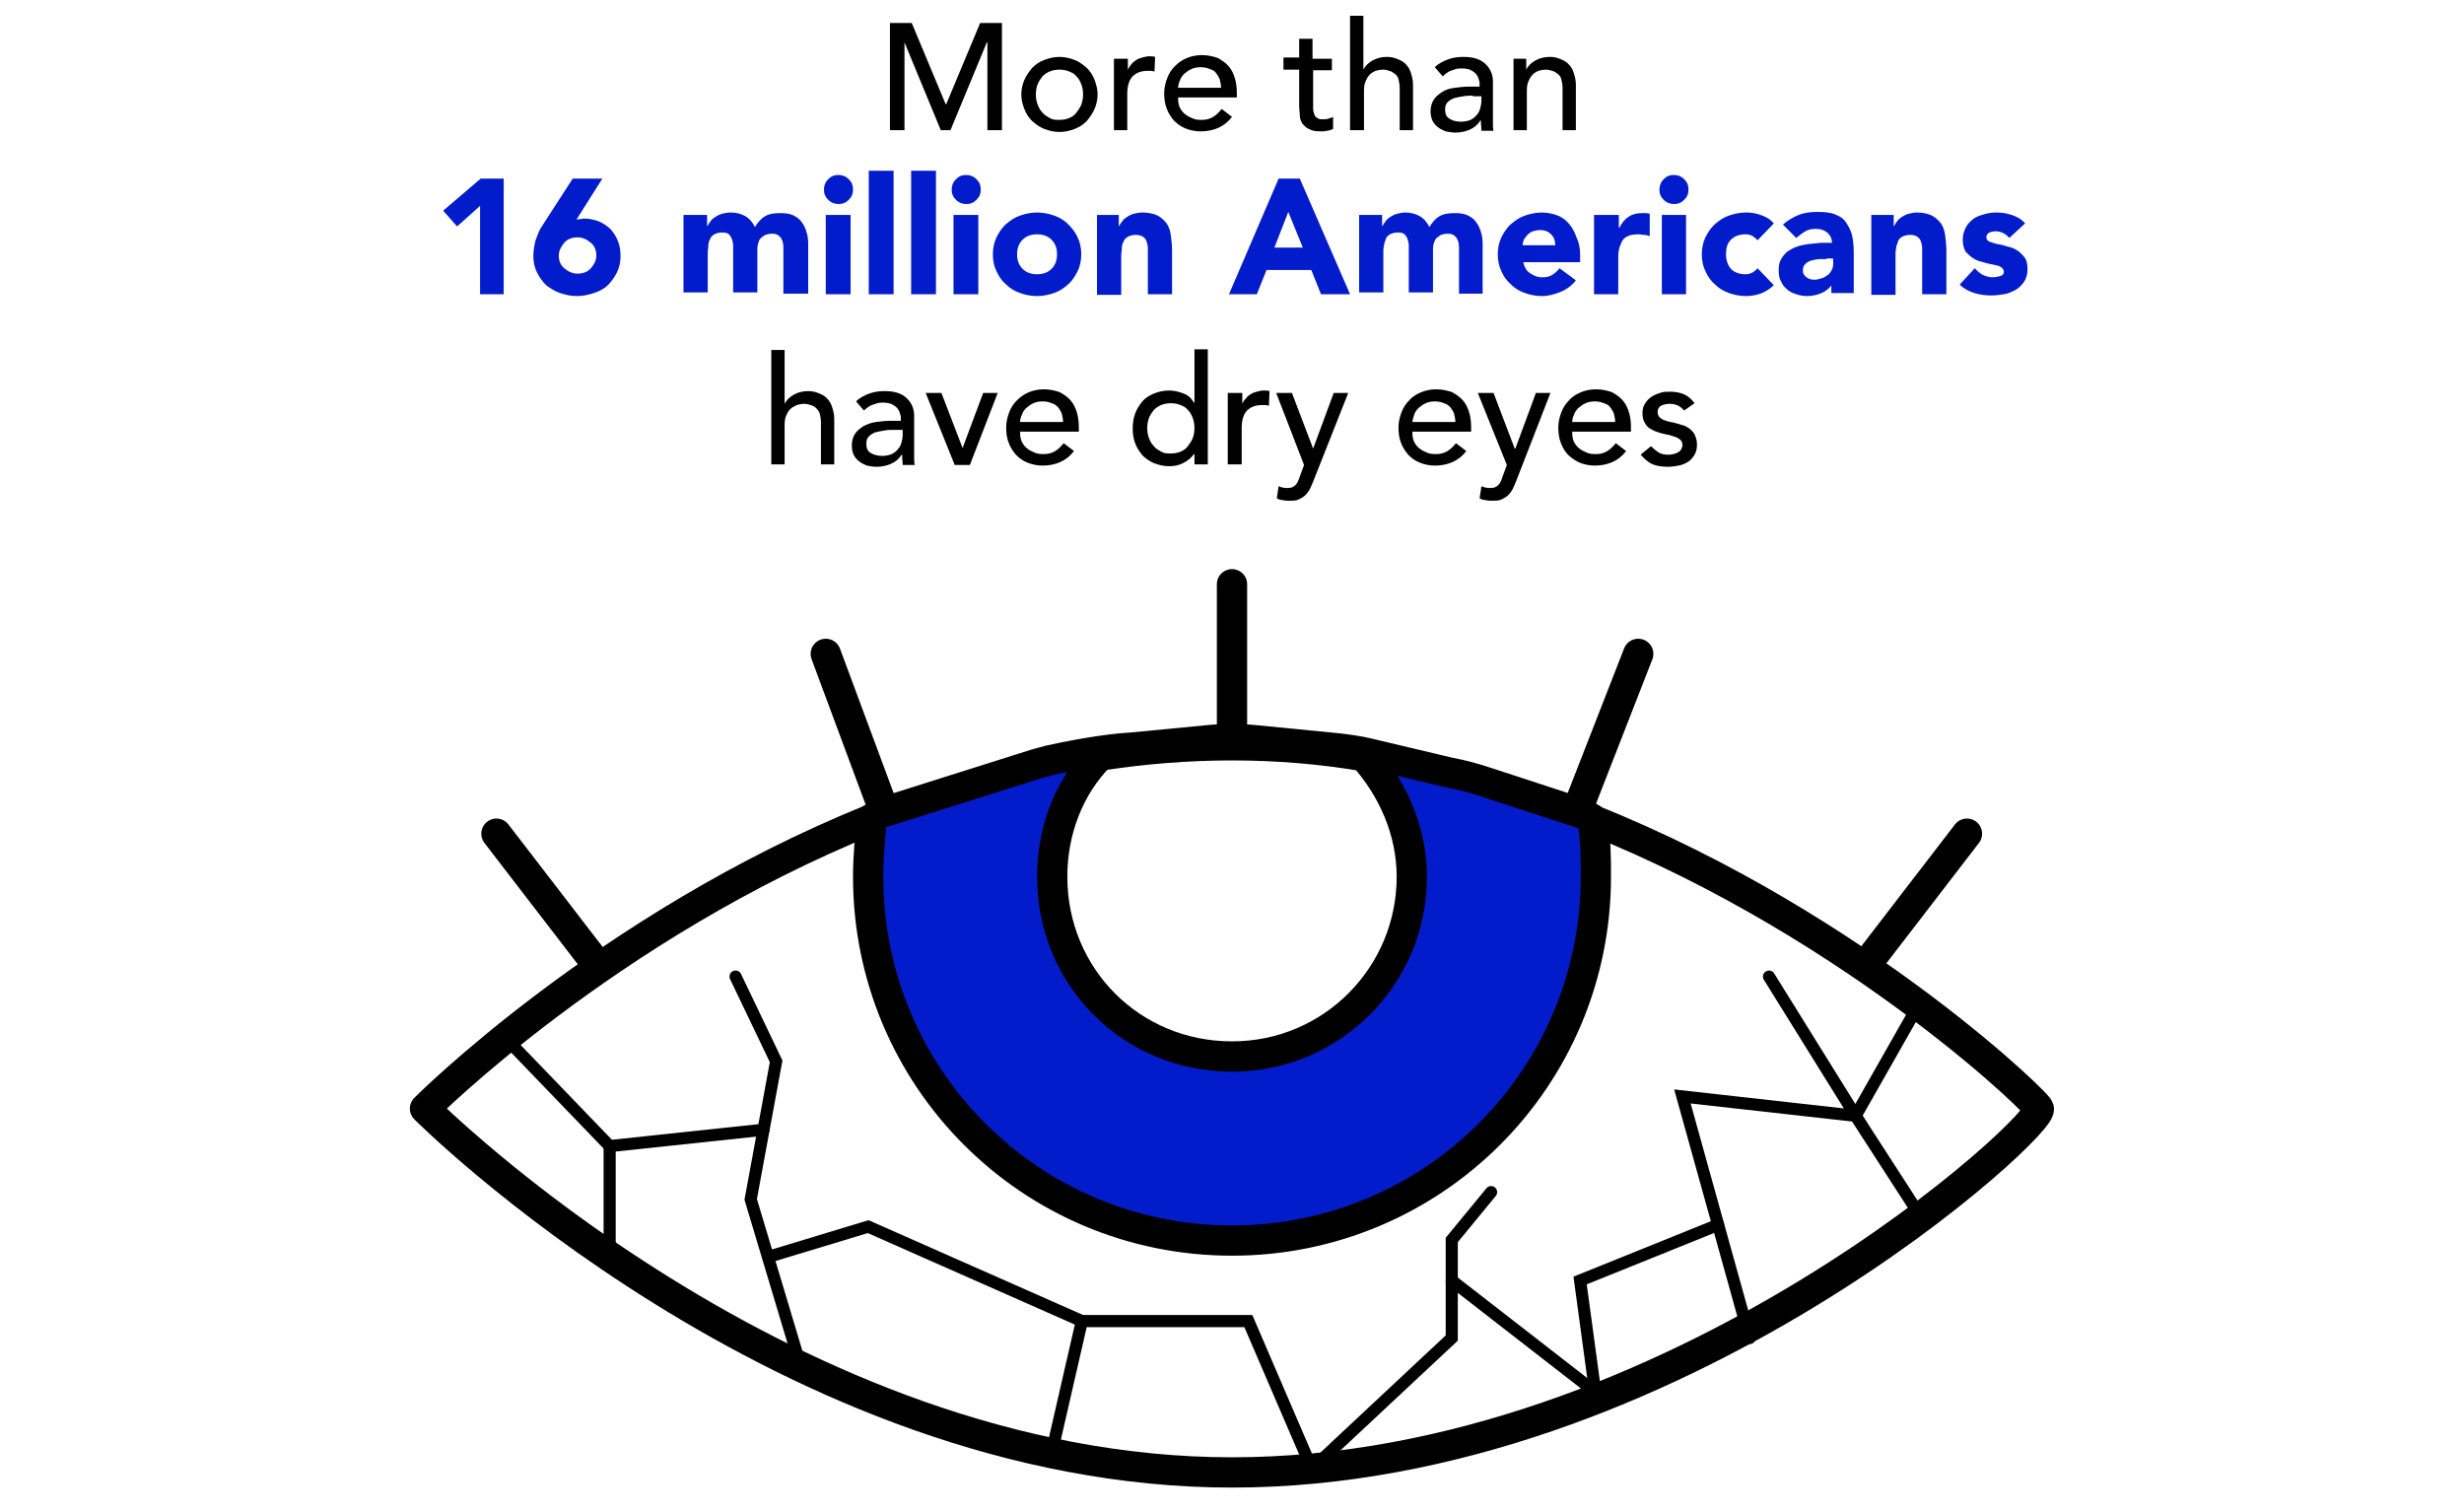 <?xml version="1.0" encoding="utf-8"?>
<svg xmlns="http://www.w3.org/2000/svg" enable-background="new 0 0 407 249.7" viewBox="0 0 407 249.7">
  <path d="m147 3.8h3.6l5.6 13.4h.1l5.6-13.4h3.6v17.7h-2.4v-14.5h-.1l-6 14.5h-1.6l-6-14.5v14.5h-2.4z"/>
  <path d="m168.7 15.6c0-.9.2-1.7.5-2.4s.8-1.4 1.3-2c.6-.6 1.2-1 2-1.3s1.6-.5 2.5-.5 1.7.2 2.5.5 1.4.8 2 1.3c.6.6 1 1.2 1.3 2s.5 1.6.5 2.4-.2 1.7-.5 2.4-.8 1.4-1.3 2c-.6.6-1.2 1-2 1.3s-1.6.5-2.5.5-1.7-.2-2.5-.5-1.4-.8-2-1.3c-.6-.6-1-1.2-1.3-2s-.5-1.5-.5-2.4zm2.4 0c0 .6.1 1.2.3 1.7s.4.9.8 1.3c.3.4.7.6 1.2.9s1 .3 1.6.3 1.1-.1 1.6-.3.9-.5 1.2-.9.6-.8.8-1.3.3-1.1.3-1.7-.1-1.2-.3-1.7-.4-.9-.8-1.3c-.3-.4-.7-.6-1.2-.8s-1-.3-1.6-.3-1.1.1-1.6.3-.9.5-1.2.8c-.3.4-.6.8-.8 1.3s-.3 1.1-.3 1.7z"/>
  <path d="m184.1 9.7h2.2v1.8c.2-.3.3-.6.6-.9.2-.3.5-.5.8-.7s.6-.3 1-.4.7-.2 1.1-.2.7 0 1 .1l-.1 2.4c-.2 0-.4-.1-.5-.1-.2 0-.4 0-.6 0-1.1 0-1.9.3-2.5.9s-.9 1.6-.9 2.9v6h-2.2v-11.8z"/>
  <path d="m194.6 16.4c0 .5.1 1 .3 1.4s.5.8.9 1.1.8.5 1.3.7 1 .2 1.5.2c.7 0 1.3-.2 1.8-.5s1-.8 1.4-1.3l1.7 1.3c-1.2 1.6-3 2.4-5.2 2.4-.9 0-1.8-.2-2.5-.5-.8-.3-1.4-.8-1.9-1.3-.5-.6-.9-1.2-1.2-2s-.4-1.6-.4-2.5.2-1.7.5-2.5.7-1.4 1.3-2 1.2-1 1.9-1.3 1.6-.5 2.5-.5c1 0 1.9.2 2.7.5.7.4 1.3.8 1.8 1.4s.8 1.3 1 2 .3 1.5.3 2.3v.8h-9.7zm7.1-1.8c0-.5-.1-1-.2-1.4s-.4-.8-.6-1.1-.6-.6-1.1-.7c-.4-.2-.9-.3-1.5-.3-.5 0-1.1.1-1.5.3-.5.2-.8.5-1.2.8-.3.3-.6.7-.7 1.1-.2.4-.3.8-.3 1.2h7.1z"/>
  <path d="m220.1 11.6h-3.2v5.4 1c0 .3.1.6.2.9s.3.5.5.6c.2.2.6.2 1 .2.3 0 .5 0 .8-.1s.5-.1.8-.3v2c-.3.1-.6.3-1 .3-.4.1-.8.1-1 .1-.9 0-1.5-.1-2-.4-.5-.2-.8-.6-1.1-.9-.2-.4-.4-.8-.4-1.3s-.1-1-.1-1.4v-6.2h-2.6v-2h2.6v-3.1h2.2v3.3h3.2v1.9z"/>
  <path d="m223 2.6h2.2v8.9c.3-.6.8-1.1 1.5-1.5s1.5-.6 2.4-.6c.6 0 1.1.1 1.6.3s1 .4 1.4.8.7.8.9 1.4.4 1.3.4 2v7.6h-2.2v-7c0-.5-.1-1-.2-1.4s-.3-.7-.6-.9-.5-.4-.9-.5c-.3-.1-.7-.2-1-.2-.5 0-.9.1-1.3.2-.4.2-.8.4-1 .7-.3.3-.5.7-.7 1.2s-.2 1.1-.2 1.8v6.1h-2.3z"/>
  <path d="m237 11.1c.6-.6 1.4-1 2.2-1.3s1.7-.4 2.5-.4c.9 0 1.6.1 2.2.3s1.1.5 1.5.9.7.8.9 1.3.3 1 .3 1.5v6.1 1.1s0 .7.1 1h-2c0-.6-.1-1.2-.1-1.8-.5.8-1.1 1.3-1.8 1.6s-1.5.5-2.4.5c-.5 0-1.1-.1-1.6-.2-.5-.2-.9-.4-1.3-.7s-.7-.7-.9-1.1-.3-1-.3-1.5c0-.8.2-1.4.5-1.9s.8-.9 1.4-1.3 1.3-.6 2.1-.7 1.6-.2 2.5-.2h1.6v-.5c0-.3-.1-.6-.2-.9s-.3-.6-.5-.8-.5-.4-.9-.6c-.3-.1-.8-.2-1.2-.2s-.8 0-1.1.1-.6.2-.9.3-.5.3-.7.4c-.2.2-.4.3-.6.5zm6.3 4.7c-.5 0-1.1 0-1.6.1-.6.1-1.1.2-1.5.3-.5.2-.8.4-1.1.7s-.4.7-.4 1.2c0 .7.2 1.2.7 1.5s1.1.5 1.9.5c.6 0 1.1-.1 1.6-.3.4-.2.8-.5 1-.8.3-.3.5-.7.6-1.1s.2-.8.2-1.2v-.8h-1.4z"/>
  <path d="m249.9 9.7h2.2v1.8c.3-.6.8-1.1 1.5-1.5s1.5-.6 2.4-.6c.6 0 1.1.1 1.6.3s1 .4 1.4.8.7.8.9 1.4.4 1.3.4 2v7.6h-2.2v-7c0-.5-.1-1-.2-1.4s-.3-.7-.6-.9-.5-.4-.9-.5c-.3-.1-.7-.2-1-.2-.5 0-.9.1-1.3.2-.4.2-.8.4-1 .7-.3.3-.5.7-.7 1.2s-.2 1.1-.2 1.8v6.1h-2.2v-11.8z"/>
  <path d="m79.3 34-3.8 3.4-2.3-2.6 6.2-5.3h3.8v19.1h-3.9z" fill="#031ccb"/>
  <path d="m95.2 36.3c.2-.1.4-.1.6-.1s.4-.1.7-.1c.9 0 1.7.2 2.5.5.7.3 1.4.8 1.9 1.3.5.6.9 1.2 1.2 2s.4 1.6.4 2.4c0 1-.2 1.9-.6 2.7s-.9 1.5-1.5 2.1-1.4 1-2.3 1.3-1.8.5-2.8.5-1.9-.2-2.8-.5-1.6-.8-2.3-1.3c-.6-.6-1.1-1.3-1.5-2.1s-.6-1.7-.6-2.7c0-.7.1-1.3.2-1.9s.3-1.1.5-1.6.4-1 .7-1.4c.3-.5.6-.9.9-1.4l4.2-6.5h4.9zm3.3 5.9c0-.9-.3-1.6-.9-2.1s-1.3-.9-2.2-.9-1.7.3-2.2.9-.9 1.3-.9 2.1c0 .9.3 1.6.9 2.1s1.3.9 2.2.9 1.7-.3 2.2-.9.9-1.2.9-2.1z" fill="#031ccb"/>
  <path d="m112.9 35.5h3.9v1.8h.1c.1-.3.3-.5.5-.8s.5-.5.8-.7.7-.4 1.1-.5.9-.2 1.4-.2c.9 0 1.7.2 2.4.6s1.2 1 1.6 1.8c.5-.8 1-1.4 1.7-1.8s1.5-.5 2.5-.5c.9 0 1.6.1 2.2.4s1.1.7 1.4 1.2c.4.5.6 1.1.8 1.8s.2 1.4.2 2.2v7.7h-4.1v-7.6c0-.6-.1-1.1-.4-1.6-.3-.4-.7-.7-1.4-.7-.5 0-.9.1-1.2.2-.3.2-.6.4-.8.6s-.3.6-.4.9c-.1.4-.1.7-.1 1.1v6.9h-4v-6.9c0-.2 0-.5 0-.9 0-.3-.1-.7-.2-1s-.3-.6-.5-.8-.6-.3-1.1-.3-.9.1-1.3.3c-.3.2-.6.4-.7.8-.2.3-.3.7-.3 1.1s-.1.8-.1 1.2v6.5h-4z" fill="#031ccb"/>
  <path d="m136.1 31.3c0-.6.2-1.2.7-1.7s1-.7 1.7-.7c.6 0 1.2.2 1.7.7s.7 1 .7 1.7-.2 1.2-.7 1.7-1 .7-1.7.7c-.6 0-1.2-.2-1.7-.7s-.7-1-.7-1.7zm.3 4.2h4.1v13.1h-4.1z" fill="#031ccb"/>
  <path d="m143.5 28.2h4.1v20.4h-4.1z" fill="#031ccb"/>
  <path d="m150.5 28.2h4.1v20.4h-4.1z" fill="#031ccb"/>
  <path d="m157.2 31.3c0-.6.2-1.2.7-1.7s1-.7 1.7-.7c.6 0 1.2.2 1.7.7s.7 1 .7 1.7-.2 1.2-.7 1.7-1 .7-1.7.7c-.6 0-1.2-.2-1.7-.7s-.7-1-.7-1.7zm.3 4.2h4.1v13.1h-4.1z" fill="#031ccb"/>
  <path d="m164 42c0-1 .2-2 .6-2.8s.9-1.6 1.6-2.2 1.4-1.1 2.3-1.4 1.8-.5 2.8-.5 2 .2 2.8.5c.9.3 1.7.8 2.3 1.4s1.2 1.3 1.6 2.2c.4.8.6 1.8.6 2.8s-.2 2-.6 2.8-.9 1.6-1.6 2.2-1.4 1.1-2.3 1.4-1.8.5-2.8.5-2-.2-2.8-.5c-.9-.3-1.7-.8-2.3-1.4-.7-.6-1.2-1.3-1.6-2.2-.4-.8-.6-1.7-.6-2.8zm4 0c0 1 .3 1.8.9 2.4s1.4.9 2.4.9 1.8-.3 2.4-.9.9-1.4.9-2.4-.3-1.8-.9-2.4-1.4-.9-2.4-.9-1.8.3-2.4.9-.9 1.4-.9 2.4z" fill="#031ccb"/>
  <path d="m180.9 35.5h3.9v1.8h.1c.1-.3.3-.5.5-.8s.5-.5.8-.7.7-.4 1.1-.5.9-.2 1.4-.2c1 0 1.9.2 2.5.5s1.1.8 1.5 1.3c.4.6.6 1.2.7 2s.2 1.6.2 2.5v7.2h-4v-6.4c0-.4 0-.8 0-1.2s-.1-.8-.2-1.1-.3-.6-.6-.8-.7-.3-1.2-.3-.9.1-1.3.3c-.3.2-.6.4-.7.8-.2.3-.3.7-.3 1.1s-.1.8-.1 1.2v6.5h-4v-13.2z" fill="#031ccb"/>
  <path d="m211.2 29.5h3.5l8.3 19.1h-4.8l-1.6-4h-7.4l-1.6 4h-4.6zm1.6 5.5-2.3 5.9h4.7z" fill="#031ccb"/>
  <path d="m224.4 35.5h3.9v1.8h.1c.1-.3.3-.5.5-.8s.5-.5.8-.7.7-.4 1.1-.5.9-.2 1.3-.2c.9 0 1.7.2 2.4.6s1.2 1 1.6 1.8c.5-.8 1-1.4 1.7-1.8s1.5-.5 2.5-.5c.9 0 1.6.1 2.2.4s1.1.7 1.4 1.2c.4.5.6 1.1.8 1.8s.2 1.4.2 2.2v7.7h-3.9v-7.6c0-.6-.1-1.1-.4-1.6-.3-.4-.7-.7-1.4-.7-.5 0-.9.1-1.2.2-.3.2-.6.4-.8.6-.2.3-.3.6-.4.9-.1.4-.1.7-.1 1.1v6.9h-4v-6.9c0-.2 0-.5 0-.9 0-.3-.1-.7-.2-1s-.3-.6-.5-.8-.6-.3-1.1-.3-.9.1-1.3.3c-.3.2-.6.4-.7.8s-.3.7-.3 1.1c-.1.4-.1.8-.1 1.2v6.5h-4v-12.8z" fill="#031ccb"/>
  <path d="m260.3 46.3c-.6.8-1.5 1.5-2.5 1.9s-2 .7-3.1.7c-1 0-2-.2-2.8-.5-.9-.3-1.7-.8-2.3-1.4-.7-.6-1.2-1.3-1.6-2.2-.4-.8-.6-1.8-.6-2.8s.2-2 .6-2.8.9-1.6 1.6-2.2 1.4-1.1 2.3-1.4 1.8-.5 2.8-.5c.9 0 1.8.2 2.6.5s1.4.8 1.9 1.4.9 1.3 1.2 2.2c.4.8.6 1.8.6 2.8v1.3h-9.4c.2.8.5 1.4 1.1 1.8s1.2.7 2 .7c.7 0 1.2-.1 1.7-.4s.9-.7 1.2-1.1zm-3.4-5.8c0-.7-.2-1.3-.7-1.8s-1.1-.7-1.8-.7c-.5 0-.8.1-1.2.2-.3.1-.6.3-.9.6-.2.2-.4.5-.6.8-.1.3-.2.6-.2.9z" fill="#031ccb"/>
  <path d="m263.4 35.5h4v2.1h.1c.4-.8.9-1.4 1.5-1.8s1.3-.6 2.2-.6h.7c.2 0 .5.1.6.1v3.7c-.3-.1-.6-.2-.9-.2s-.6-.1-.9-.1c-.8 0-1.4.1-1.8.3-.5.2-.8.5-1 .9s-.4.9-.5 1.4-.1 1.1-.1 1.8v5.5h-4v-13.1z" fill="#031ccb"/>
  <path d="m274.1 31.3c0-.6.2-1.2.7-1.7s1-.7 1.7-.7c.6 0 1.2.2 1.7.7s.7 1 .7 1.7-.2 1.2-.7 1.7-1 .7-1.7.7c-.6 0-1.2-.2-1.7-.7s-.7-1-.7-1.7zm.4 4.2h4v13.1h-4z" fill="#031ccb"/>
  <path d="m290.3 39.7c-.2-.3-.5-.5-.8-.7s-.7-.3-1.2-.3c-1 0-1.8.3-2.4.9s-.8 1.4-.8 2.4.3 1.8.8 2.4c.6.6 1.4.9 2.4.9.5 0 .8-.1 1.2-.3.3-.2.6-.4.8-.7l2.7 2.8c-.6.6-1.4 1.1-2.2 1.4-.9.3-1.7.4-2.4.4-1 0-2-.2-2.8-.5-.9-.3-1.7-.8-2.3-1.4-.7-.6-1.2-1.3-1.6-2.2-.4-.8-.6-1.8-.6-2.8s.2-2 .6-2.8.9-1.6 1.6-2.2 1.4-1.1 2.3-1.4 1.8-.5 2.8-.5c.8 0 1.6.1 2.4.4.9.3 1.6.7 2.2 1.4z" fill="#031ccb"/>
  <path d="m302.7 46.9c-.5.7-1.1 1.2-1.8 1.5s-1.5.5-2.4.5c-.6 0-1.2-.1-1.8-.3s-1.1-.4-1.5-.8c-.4-.3-.8-.8-1-1.3-.3-.5-.4-1.1-.4-1.8 0-.8.1-1.4.4-1.9s.7-1 1.1-1.3c.5-.3 1-.6 1.6-.8s1.2-.3 1.9-.4 1.3-.1 2-.2h1.8c0-.7-.3-1.3-.8-1.7s-1.1-.6-1.8-.6-1.3.1-1.8.4-1 .7-1.5 1.1l-2.2-2.2c.8-.7 1.6-1.2 2.6-1.6s2.1-.5 3.1-.5c1.2 0 2.2.1 2.9.4.8.3 1.4.7 1.8 1.3s.8 1.3 1 2.1.3 1.8.3 2.9v6.7h-3.7v-1.5zm-1-4.1c-.3 0-.7 0-1.1 0s-.9.1-1.3.2-.8.3-1.1.6-.4.6-.4 1.1.2.8.6 1.1.8.4 1.3.4c.4 0 .8-.1 1.1-.2.4-.1.7-.3 1-.5s.5-.4.7-.8c.2-.3.3-.7.3-1.1v-.9h-1.1z" fill="#031ccb"/>
  <path d="m308.9 35.5h3.9v1.8h.1c.1-.3.3-.5.5-.8s.5-.5.8-.7.7-.4 1.1-.5.9-.2 1.3-.2c1 0 1.9.2 2.5.5s1.1.8 1.5 1.3c.4.6.6 1.2.7 2s.2 1.6.2 2.5v7.2h-4v-6.4c0-.4 0-.8 0-1.2s-.1-.8-.2-1.1-.3-.6-.6-.8-.7-.3-1.2-.3-.9.1-1.3.3c-.3.2-.6.4-.7.8s-.3.7-.3 1.1c-.1.4-.1.8-.1 1.2v6.5h-4v-13.2z" fill="#031ccb"/>
  <path d="m331.9 39.3c-.6-.7-1.4-1.1-2.3-1.1-.3 0-.7.1-1 .2-.3.2-.5.4-.5.8 0 .3.2.6.5.7s.8.3 1.3.4 1.1.2 1.6.4c.6.1 1.1.3 1.6.6s.9.7 1.3 1.2.5 1.2.5 2-.2 1.5-.6 2.1c-.4.5-.8 1-1.4 1.3s-1.2.6-1.9.7-1.4.2-2.1.2c-.9 0-1.8-.1-2.8-.4-.9-.3-1.7-.7-2.4-1.4l2.5-2.7c.4.5.8.8 1.3 1.1.5.2 1 .4 1.6.4.5 0 .9-.1 1.3-.2s.6-.4.6-.7-.2-.6-.5-.8-.8-.3-1.3-.4-1.1-.2-1.6-.4c-.6-.1-1.1-.3-1.6-.6s-.9-.7-1.3-1.1c-.3-.5-.5-1.2-.5-2s.2-1.4.5-2 .7-1 1.2-1.4 1.1-.6 1.8-.8 1.3-.3 2-.3c.9 0 1.7.1 2.6.4s1.6.7 2.2 1.4z" fill="#031ccb"/>
  <path d="m127.4 57.8h2.2v8.9c.3-.6.8-1.1 1.5-1.5s1.5-.6 2.4-.6c.6 0 1.1.1 1.6.3s1 .4 1.4.8.7.8.9 1.4.4 1.3.4 2v7.6h-2.2v-7c0-.5-.1-1-.2-1.4s-.4-.7-.6-.9-.5-.4-.9-.5c-.3-.1-.7-.2-1-.2-.5 0-.9.1-1.3.2-.4.2-.8.4-1.1.7s-.5.7-.7 1.2-.2 1.1-.2 1.8v6.1h-2.2z"/>
  <path d="m141.4 66.3c.6-.6 1.4-1 2.2-1.3s1.7-.4 2.5-.4c.9 0 1.6.1 2.2.3s1.1.5 1.5.9.7.8.9 1.3.3 1 .3 1.5v6.1 1.1s0 .7.1 1h-2c0-.6-.1-1.2-.1-1.8-.5.8-1.1 1.3-1.8 1.6s-1.5.5-2.4.5c-.6 0-1.1-.1-1.6-.2-.5-.2-.9-.4-1.3-.7s-.7-.7-.9-1.1-.3-1-.3-1.5c0-.8.2-1.4.5-1.9s.8-.9 1.4-1.3c.6-.3 1.3-.6 2.1-.7s1.6-.2 2.5-.2h1.6v-.5c0-.3-.1-.6-.2-.9s-.3-.6-.5-.8-.5-.4-.9-.6c-.4-.1-.8-.2-1.2-.2s-.8 0-1.1.1-.6.2-.9.3-.5.3-.7.4c-.2.2-.4.3-.6.5zm6.3 4.7c-.5 0-1.1 0-1.6.1-.6.1-1.1.2-1.5.3-.5.2-.8.4-1.1.7s-.4.7-.4 1.2c0 .7.2 1.2.7 1.5s1.1.5 1.9.5c.6 0 1.1-.1 1.6-.3.4-.2.8-.5 1-.8.3-.3.5-.7.6-1.1s.2-.8.2-1.2v-.9z"/>
  <path d="m152.9 64.9h2.6l3.5 9.1 3.4-9.1h2.4l-4.6 11.9h-2.5z"/>
  <path d="m168.5 71.6c0 .5.1 1 .3 1.4s.5.8.9 1.1.8.5 1.3.7 1 .2 1.5.2c.7 0 1.3-.2 1.8-.5s1-.8 1.4-1.3l1.7 1.3c-1.2 1.6-3 2.4-5.2 2.4-.9 0-1.8-.2-2.5-.5-.8-.3-1.4-.8-1.9-1.3-.5-.6-.9-1.2-1.2-2s-.4-1.6-.4-2.5.2-1.7.5-2.5.7-1.4 1.3-2 1.2-1 1.9-1.3 1.6-.5 2.5-.5c1 0 1.9.2 2.7.5.7.4 1.3.8 1.8 1.4s.8 1.3 1 2 .3 1.5.3 2.3v.8h-9.7zm7.1-1.8c0-.5-.1-1-.2-1.4s-.4-.8-.6-1.1c-.3-.3-.6-.6-1.1-.7-.4-.2-.9-.3-1.5-.3s-1.1.1-1.5.3c-.5.2-.8.5-1.2.8-.3.3-.6.7-.7 1.1-.2.4-.3.8-.3 1.2h7.1z"/>
  <path d="m199.5 76.7h-2.2v-1.7h-.1c-.4.6-1 1.1-1.8 1.5s-1.5.5-2.3.5c-.9 0-1.7-.2-2.5-.5-.7-.3-1.4-.8-1.9-1.3-.5-.6-.9-1.2-1.2-2s-.4-1.6-.4-2.4.1-1.7.4-2.5.7-1.4 1.2-2 1.2-1 1.9-1.3 1.6-.5 2.5-.5 1.6.2 2.4.5 1.3.8 1.7 1.5h.1v-8.8h2.2zm-6.1-1.8c.6 0 1.1-.1 1.6-.3s.9-.5 1.2-.9.6-.8.8-1.3.3-1.1.3-1.7-.1-1.2-.3-1.7-.4-.9-.8-1.3c-.3-.4-.7-.6-1.2-.8s-1-.3-1.6-.3-1.1.1-1.6.3-.9.5-1.2.8c-.3.4-.6.8-.8 1.3s-.3 1.1-.3 1.7.1 1.2.3 1.7.4.9.8 1.3c.3.4.7.6 1.2.9s1 .3 1.6.3z"/>
  <path d="m202.9 64.9h2.3v1.8c.1-.3.3-.6.6-.9.2-.3.5-.5.8-.7s.6-.3 1-.4.7-.2 1.1-.2.7 0 1 .1l-.1 2.4c-.2 0-.4-.1-.6-.1s-.4 0-.5 0c-1.1 0-1.9.3-2.5.9s-.9 1.6-.9 2.9v6h-2.3v-11.8z"/>
  <path d="m210.8 64.9h2.6l3.5 9.2 3.4-9.2h2.4l-5.7 14.4c-.2.5-.4 1-.6 1.4s-.5.8-.8 1.1-.7.5-1.1.7-.9.2-1.6.2c-.3 0-.7 0-1-.1-.3 0-.7-.1-1-.3l.3-2c.4.2.9.3 1.3.3.3 0 .6 0 .9-.1.2-.1.4-.2.6-.4s.3-.4.4-.6.2-.5.3-.8l.7-1.9z"/>
  <path d="m233.3 71.6c0 .5.1 1 .3 1.4s.5.8.9 1.1.8.5 1.3.7 1 .2 1.5.2c.7 0 1.3-.2 1.8-.5s1-.8 1.4-1.3l1.7 1.3c-1.2 1.6-3 2.4-5.2 2.4-.9 0-1.8-.2-2.5-.5-.8-.3-1.4-.8-1.9-1.3-.5-.6-.9-1.2-1.2-2s-.4-1.6-.4-2.5.2-1.7.5-2.5.7-1.4 1.3-2c.5-.6 1.2-1 1.9-1.3s1.6-.5 2.5-.5c1 0 1.9.2 2.7.5.7.4 1.3.8 1.8 1.4s.8 1.3 1 2 .3 1.5.3 2.3v.8h-9.7zm7.1-1.8c0-.5-.1-1-.2-1.4s-.4-.8-.6-1.1c-.3-.3-.6-.6-1.1-.7-.4-.2-.9-.3-1.5-.3s-1.1.1-1.5.3c-.5.2-.8.5-1.2.8-.3.3-.6.7-.7 1.1s-.3.8-.3 1.2h7.1z"/>
  <path d="m244.1 64.9h2.6l3.5 9.2h.1l3.4-9.2h2.4l-5.6 14.4c-.2.5-.4 1-.6 1.4s-.5.8-.8 1.1-.7.5-1.1.7-.9.2-1.6.2c-.3 0-.7 0-1-.1-.3 0-.7-.1-1-.3l.3-2c.4.2.9.3 1.3.3.3 0 .6 0 .9-.1.2-.1.4-.2.6-.4s.3-.4.4-.6.2-.5.3-.8l.7-1.9z"/>
  <path d="m259.7 71.6c0 .5.1 1 .3 1.4s.5.8.9 1.1.8.5 1.3.7 1 .2 1.5.2c.7 0 1.3-.2 1.8-.5s1-.8 1.4-1.3l1.7 1.3c-1.2 1.6-3 2.4-5.2 2.4-.9 0-1.8-.2-2.5-.5s-1.4-.8-1.9-1.3-.9-1.2-1.2-2-.4-1.6-.4-2.5.2-1.7.5-2.5.7-1.4 1.3-2c.5-.6 1.2-1 1.9-1.3s1.6-.5 2.5-.5c1 0 1.9.2 2.7.5.7.4 1.3.8 1.8 1.4s.8 1.3 1 2 .3 1.5.3 2.3v.8h-9.7zm7.1-1.8c0-.5-.1-1-.2-1.4s-.4-.8-.6-1.1-.6-.6-1.1-.7c-.4-.2-.9-.3-1.5-.3-.5 0-1.1.1-1.5.3-.5.2-.8.5-1.2.8-.3.3-.6.7-.7 1.1-.2.4-.3.8-.3 1.2h7.1z"/>
  <path d="m278.2 67.8c-.3-.3-.6-.6-1-.8s-.9-.3-1.4-.3-1 .1-1.4.3-.6.6-.6 1 .1.6.3.9c.2.2.5.4.8.5s.6.2 1 .3.7.1.9.2c.5.1.9.3 1.4.4.4.2.8.4 1.1.7s.6.6.7 1c.2.4.3.9.3 1.4 0 .7-.1 1.2-.4 1.7s-.6.9-1.1 1.2-1 .5-1.5.6c-.6.1-1.2.2-1.7.2-1 0-1.8-.1-2.6-.4-.7-.3-1.4-.9-2-1.6l1.7-1.4c.4.4.8.7 1.2 1 .5.3 1 .4 1.6.4.3 0 .6 0 .9-.1s.5-.1.8-.3c.2-.1.4-.3.5-.5s.2-.4.2-.7-.1-.6-.3-.8-.5-.4-.8-.5-.6-.2-.9-.3-.6-.1-.9-.2c-.5-.1-.9-.2-1.4-.4-.4-.1-.8-.4-1.2-.6-.3-.2-.6-.6-.8-1s-.3-.9-.3-1.4c0-.6.1-1.2.4-1.6.3-.5.6-.8 1-1.1s.9-.5 1.5-.7c.5-.2 1.1-.2 1.6-.2.8 0 1.6.1 2.3.4s1.3.8 1.8 1.5z"/>
  <path d="m263.5 144.8c0 33.2-26.8 60.1-60.1 60.1-33.2 0-60.1-26.8-60.1-60.1 0-3.2.3-9 .6-12.1 11.7-4.7 26.5-8.7 39.8-10.8-5 5.1-10.1 15.3-10.1 22.9 0 16.6 13.1 29.7 29.7 29.7s29.7-13.4 29.7-29.7c0-7.6-6.7-17.5-11.4-22.9 13.2 2.1 28.1 6.1 39.9 10.8.7 3.1 2 8.9 2 12.1z" fill="#031ccb"/>
  <g fill="none" stroke="#000" stroke-linecap="round" stroke-miterlimit="10">
    <path d="m233.2 144.8c0 16.3-13.1 29.7-29.7 29.7s-29.7-13.1-29.7-29.7c0-7.6 2.8-14.9 7.9-20 7.1-1.1 14.4-1.7 21.8-1.7s14.7.6 21.8 1.8c4.7 5.3 7.9 12.3 7.9 19.9z" stroke-linejoin="round" stroke-width="5"/>
    <path d="m336.7 183.1c2.5 1.3-59.8 60.1-133.2 60.1s-133.3-60.1-133.3-60.1 30.1-30.2 73.8-47.8c-.3 3.2-.6 6.3-.6 9.5 0 33.2 26.8 60.1 60.1 60.1 33.2 0 60.1-26.8 60.1-60.1 0-3.1 0-6.3-.6-9.4 44.5 17.8 75.5 48.6 73.7 47.7z" stroke-linejoin="round" stroke-width="5"/>
    <path d="m144 135.2v.1" stroke-linejoin="round" stroke-width="5"/>
    <path d="m262.9 135.4c0-.1 0-.1 0-.2" stroke-linejoin="round" stroke-width="5"/>
    <path d="m181.7 124.6s-.1.1-.1.1" stroke-linejoin="round" stroke-width="5"/>
    <path d="m225.3 124.8c0-.1-.1-.1-.1-.2" stroke-linejoin="round" stroke-width="5"/>
    <path d="m203.5 96.5v26.5" stroke-linejoin="round" stroke-width="5"/>
    <path d="m82 137.7 16 20.8" stroke-linejoin="round" stroke-width="5"/>
    <path d="m136.4 108 9.7 26.1 25-7.9c.7-.2 1.5-.4 2.2-.6 6.8-1.5 11.4-2 13.4-2.1l12.5-1.2c2.8-.3 5.6-.3 8.5 0l13.2 1.3c1.7.2 3.3.4 5 .8l13.5 3.2c2.2.4 4.3 1 6.4 1.7l16.2 5.3" stroke-linejoin="round" stroke-width="5"/>
    <path d="m270.6 108-9.6 24.6" stroke-linejoin="round" stroke-width="5"/>
    <path d="m324.9 137.7-16 20.8" stroke-linejoin="round" stroke-width="5"/>
    <path d="m132.3 225.8-8.3-27.7 4.2-22.8-6.7-14" stroke-width="2"/>
    <path d="m100.7 207.6v-18.3l25.4-2.7" stroke-width="2"/>
    <path d="m126.9 207.6 16.5-5 35.3 15.6-5 21.8" stroke-width="2"/>
    <path d="m84.9 172.9 15.8 16.4" stroke-width="2"/>
    <path d="m178.7 218.2h27.5l10.5 24.4 23.1-21.6v-16.2l6.5-7.9" stroke-width="2"/>
    <path d="m317.3 201-10.8-16.7 10.4-18.3" stroke-width="2"/>
    <path d="m289 221-11.1-39.9 28.6 3.2-14.3-23" stroke-width="2"/>
    <path d="m283.8 202.3-22.8 9.2 2.5 18.4-23.7-18.4" stroke-width="2"/>
  </g>
</svg>